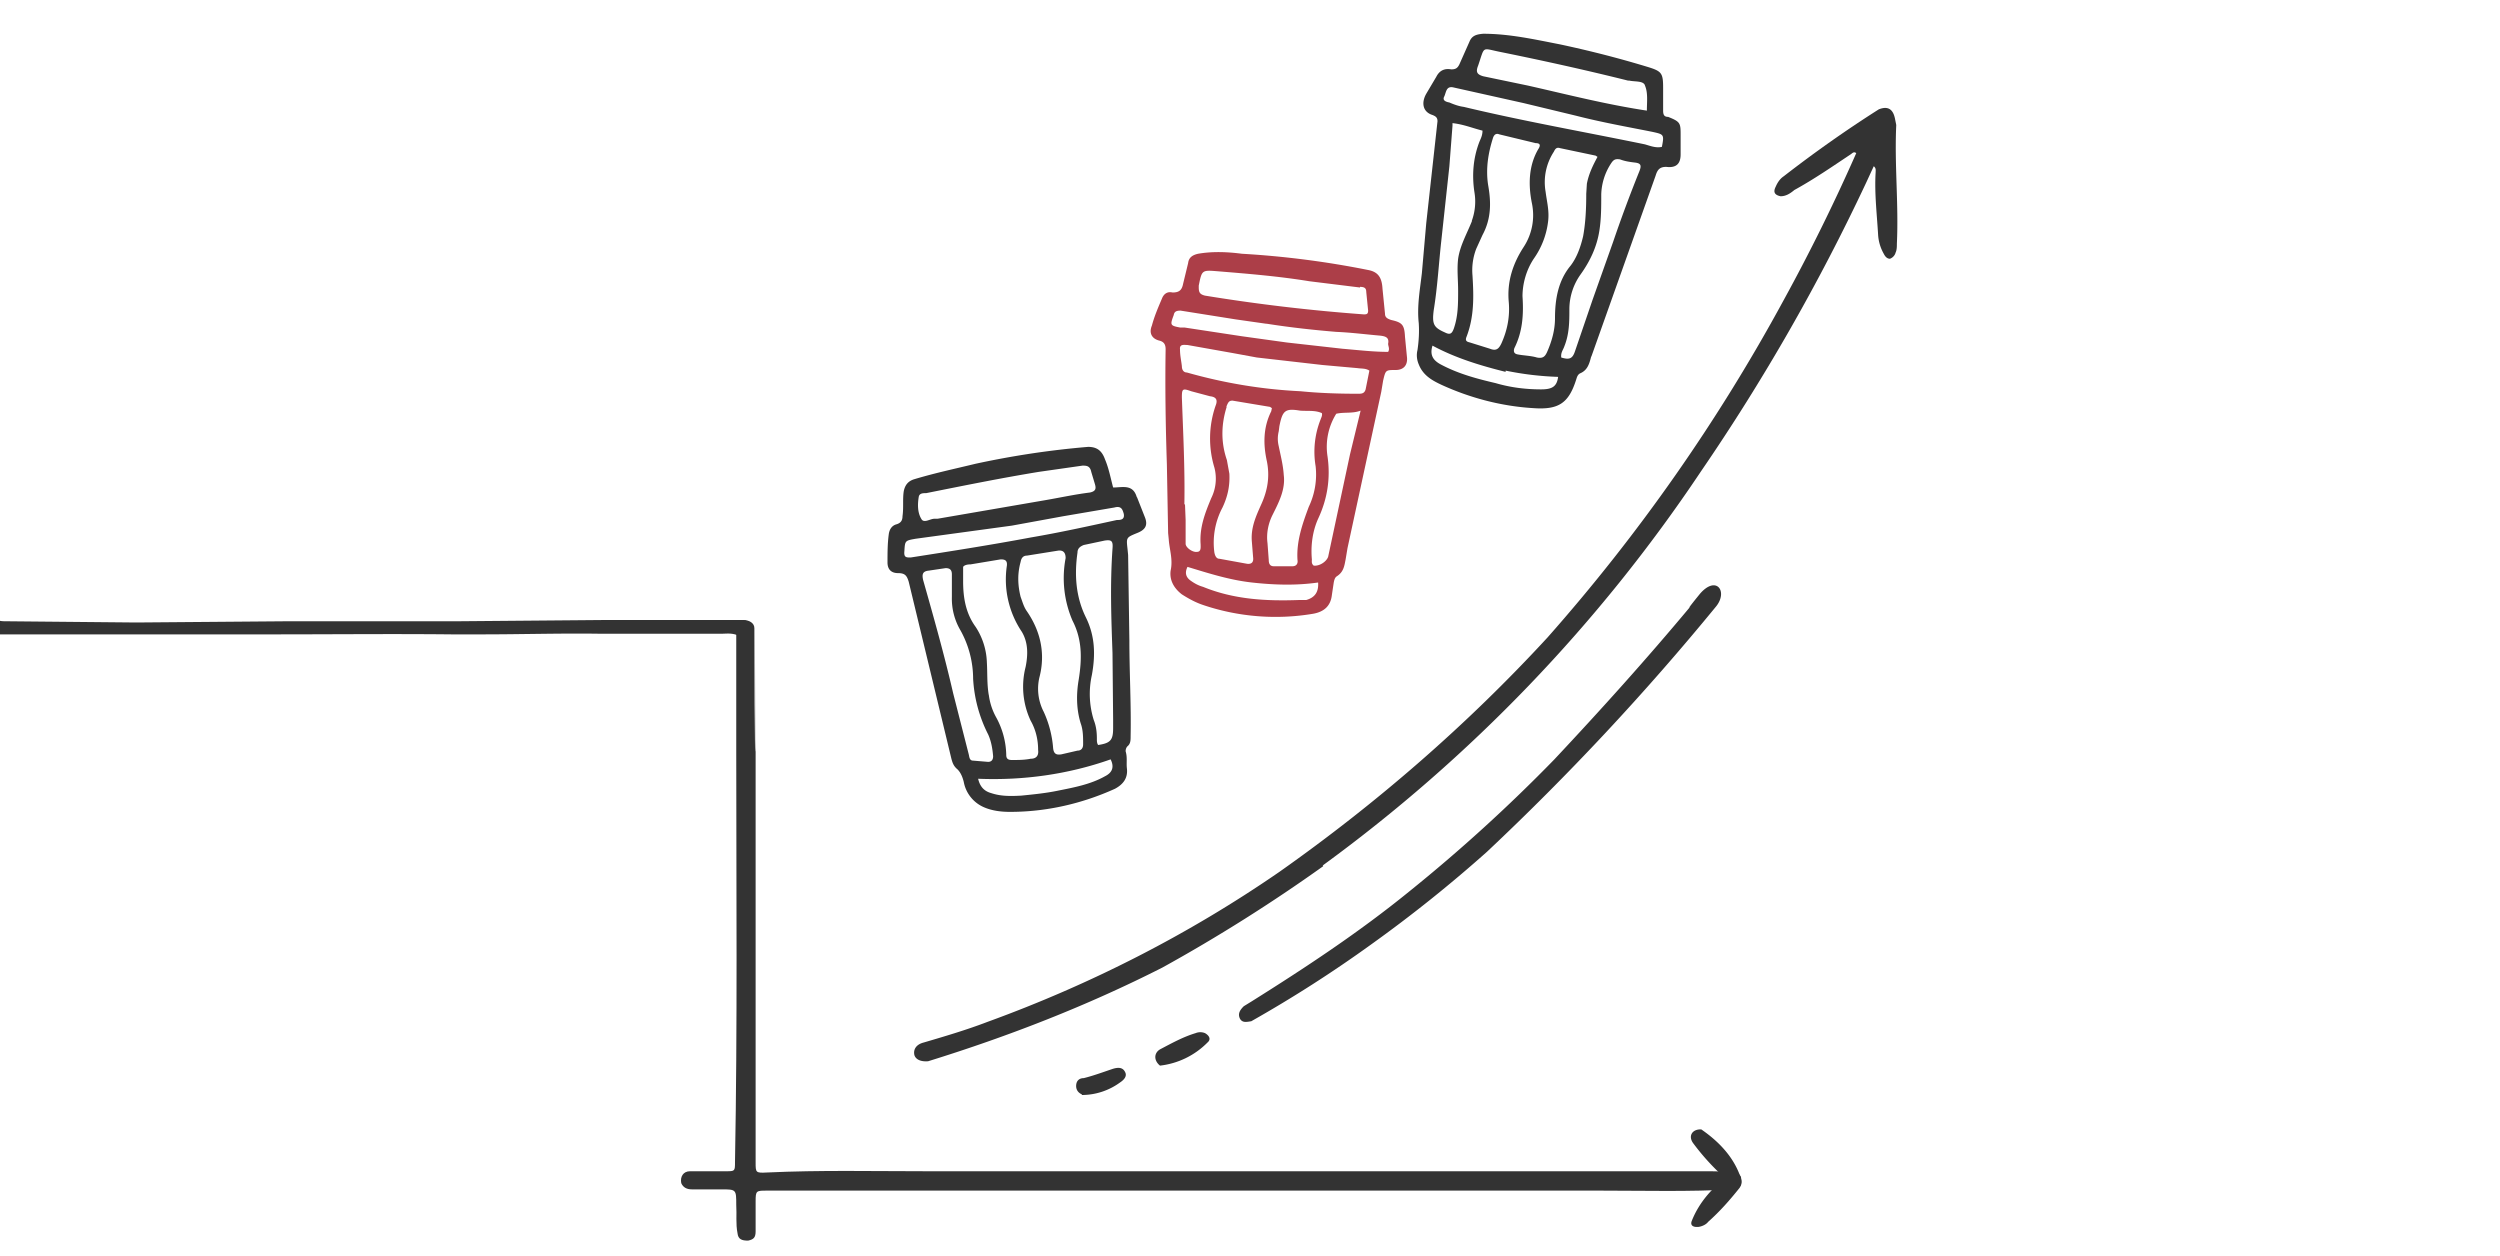 <svg xmlns="http://www.w3.org/2000/svg" width="400" height="201" fill="none" viewBox="0 0 400 201"><g clip-path="url(#a)"><path fill="#333" d="M120.9 106v80c0 1.6 0 1.7 1.8 1.6 8.5-.4 17-.2 25.6-.2h124.4c1.5 0 3 0 4.6.2.9 0 1.4.5 1.3 1.4 0 1-.6 1.3-1.4 1.3-7 .4-14 .2-20.9.2H122.7c-1.7 0-1.8 0-1.8 1.7v4.8c0 1-.3 1.3-1.2 1.5-1 0-1.6-.2-1.7-1.2-.3-1.5-.1-3-.2-4.5 0-2.5 0-2.5-2.4-2.5h-4.7c-.8 0-1.4-.3-1.7-1-.2-1 .3-1.9 1.4-1.9h5.7c1.5 0 1.5 0 1.5-1.5.4-21.8.2-43.7.2-65.5v-20.2s.2-1 1.1-1c1 0 1.8.5 1.8 1.3 0 18.3.2 30.8.2 5.4Z"/><path fill="#333" d="M77.1 101.5c6.4 0 12.7-.2 19-.1h19.2c1.3 0 2.3-.3 4 1 .5-.2 1.2-2 .8-2.4-.3-.5-.5-.8-1.6-.8H96.8l-23.3.2H46.2l-24.4.2-21-.2c-.5 0-1.7 0-2.2-1.2-1.2 0-1.3 1.5-1.3 2.3 0 .8 1.3 1 2.2 1h44.2c9.5 0 19-.1 28.6 0h4.8ZM254.6 57c-.3 1.2-.6 2.2-1.7 2.7-.5.2-.6.7-.7 1-1.2 3.8-2.8 4.9-6.9 4.6-5-.3-10-1.6-14.6-3.7-1.5-.7-3-1.5-3.7-3.3-.3-.7-.4-1.5-.2-2.3.2-1.4.3-2.8.2-4.3-.3-2.7.2-5.4.5-8l.7-8 1.8-16.3c0-.6-.3-.8-.8-1-1.6-.5-1.8-2-1-3.4l1.6-2.7c.5-1 1.3-1.4 2.4-1.2.7 0 1-.2 1.3-.8l1.6-3.6c.4-1 1.1-1.2 2.2-1.3 4.2 0 8.2.9 12.3 1.7 4.7 1 9.4 2.2 14 3.6 2.3.7 2.5 1 2.5 3.4v3.6c0 .7.2 1 .8 1 2 .8 2 1 2 3v3c0 1.5-.7 2.2-2.3 2-1 0-1.4.4-1.7 1.4l-10.3 29V57Zm-20-3c-.2.6.2.7.6.8l3.2 1c1 .4 1.4 0 1.8-.8 1-2.2 1.4-4.4 1.2-6.7-.3-3.3.7-6.2 2.4-8.8a9.3 9.3 0 0 0 1.3-7c-.6-3-.5-6 1-8.6.4-.6.4-1-.4-1l-5.8-1.4c-.5-.2-.8 0-1 .5-.8 2.5-1.2 5-.8 7.6.5 2.8.5 5.4-.9 8l-1 2.2a9.6 9.6 0 0 0-.6 4.3c.2 3.3.3 6.6-1 9.9Zm18.7-16.2c.4-2.2.5-4.5.5-6.8l.1-1.6c.3-1.6 1-3 1.7-4.3l-.3-.2-5.7-1.2c-.6-.2-.8.2-1 .6a8.9 8.9 0 0 0-1.3 6.4c.2 1.6.6 3 .4 4.7a13 13 0 0 1-2.3 6c-1.2 1.8-1.8 4-1.8 6 .2 3 0 5.7-1.3 8.3-.2.6 0 .9.5 1 1 .2 2.1.2 3.1.5 1 .2 1.3-.2 1.6-.8.8-1.8 1.3-3.6 1.3-5.5 0-3 .5-6 2.5-8.4 1-1.3 1.6-3 2-4.7Zm-17.8-2.5a9 9 0 0 0 .4-4.6c-.4-2.7-.2-5.4.8-8 .2-.5.5-1 .5-1.8-1.6-.4-3-1-4.8-1.2v.4l-.5 6.5-1.3 12c-.4 3.6-.6 7.3-1.2 11-.3 2.3 0 2.8 1.8 3.6.8.4 1.1.2 1.4-.6.7-2 .7-4 .7-6.1 0-1.7-.2-3.4 0-5.1.3-2.1 1.4-4 2.2-6v-.1Zm9-21.6c6.2 1.4 12.4 3 19 4 0-1.4.2-2.8-.3-4-.2-.8-1.6-.6-2.5-.8h-.2c-6.8-1.7-13.6-3.2-20.5-4.6-3-.6-2.4-1-3.5 2.2-.4 1-.2 1.4.8 1.7l7.2 1.5ZM254.8 48l3.3-9.3a218 218 0 0 1 4.2-11.3c.4-1 .2-1.3-.8-1.4-.8-.1-1.5-.2-2.3-.5-.7-.1-1 0-1.4.6a9.5 9.5 0 0 0-1.6 5c0 2 0 3.9-.3 5.8-.4 2.6-1.5 4.9-3 7a9.6 9.6 0 0 0-1.8 5.5c0 2 0 4-.8 6-.2.6-.6 1-.5 1.8 1.3.4 1.8.2 2.2-1l2.8-8.2Zm-2.7-29.5-8.3-2-11.2-2.5c-1.2-.3-1.2.7-1.5 1.4-.4.7.3.9.8 1 .7.3 1.5.6 2.3.7 9.6 2.3 19.3 4 29 6 1 .3 1.8.6 2.7.4.4-2 .3-2-1.5-2.4-4-.8-8-1.5-12.3-2.6Zm-11.2 41c-4-1-8-2.2-11.7-4.2-.5 1.6.2 2.4 1.3 3 2.8 1.5 5.8 2.3 8.8 3 2.4.7 4.8 1 7.3 1 1.8 0 2.5-.5 2.7-2a49 49 0 0 1-8.4-1v.2Z"/><path fill="#AC3E48" d="m221 62.7-5.4 25-.3 1.8c-.2 1-.3 2-1.4 2.7-.3.2-.4.5-.5 1l-.3 2c-.2 1.8-1.3 2.7-3 3-5.9 1-12 .5-17.6-1.4-1.2-.4-2.3-1-3.4-1.7-1.3-1-2-2.3-1.8-3.8.4-1.8-.2-3.4-.3-5l-.1-1-.2-11c-.2-6-.3-12.3-.2-18.4 0-.7-.2-1.2-1-1.4-1.2-.3-1.7-1.2-1.2-2.4.4-1.5 1-2.9 1.6-4.3.3-.8.9-1.2 1.7-1 1.1 0 1.5-.4 1.7-1.4l.8-3.3c.1-.9.7-1.3 1.6-1.5 2.3-.4 4.7-.3 7 0a145.3 145.3 0 0 1 20.2 2.6c1.6.3 2.2 1.2 2.3 3l.4 4c0 .6.4.8 1 1 1.8.4 2.1.8 2.2 2.7l.3 3.1c.2 1.4-.5 2.2-1.8 2.2-1.6 0-1.6 0-2 1.7l-.3 1.8ZM196.3 65c-.9 2.8-1 5.7 0 8.6l.4 2.2c.1 2-.3 3.7-1.1 5.4a12 12 0 0 0-1.3 7.2c.1.5.3 1 .8 1l4.4.8c.7.1 1.1-.2 1-1l-.2-2.5c-.2-2.2.6-4 1.5-6 1-2.2 1.4-4.4.9-6.9-.6-2.7-.6-5.4.7-8l.1-.5-.3-.2-6-1c-.6 0-.7.3-1 1h.1Zm4.8-7.8-3.8-.7-7.3-1.3c-.5 0-1.3-.2-1.2.7 0 1 .2 1.8.3 2.7 0 .6.3 1 .8 1 6 1.7 12 2.7 18.2 3 3 .3 6.1.4 9.2.4.5 0 1 0 1.2-.7l.6-3c-.6-.4-1.3-.3-1.9-.4l-5.6-.5-10.5-1.2Zm3.5 11.8c-.2.8-.2 1.6 0 2.4.3 1.5.7 3 .8 4.6.3 2.3-.8 4.4-1.8 6.4-.7 1.4-1 3-.8 4.5l.2 2.7c0 .6.2 1 .8 1h3c.6 0 .9-.4.8-1-.2-3 .8-5.8 1.8-8.5a12 12 0 0 0 1.1-6.5 14 14 0 0 1 .8-7.5c.1-.3.3-.6.2-1-1.1-.5-2.3-.3-3.5-.4-2.4-.4-2.8 0-3.3 2.5l-.1.8Zm13-23-8.1-1c-4.9-.8-9.8-1.2-14.7-1.6-2.5-.2-2.5-.2-3 2.3v.3c0 .8.2 1.1 1 1.3a288 288 0 0 0 25.4 3c.4 0 .7 0 .7-.6l-.3-3c0-.6-.3-.8-1-.8Zm-28 34.7.1 2.5V87c0 .6 1.1 1.4 1.8 1.3.7 0 .6-.7.6-1.2-.2-2.7.7-5 1.7-7.4a7 7 0 0 0 .5-4.9 16 16 0 0 1 .2-9.9c.4-1 0-1.4-.9-1.5l-3-.8c-1.4-.5-1.5-.4-1.5 1 .2 5.7.5 11.3.4 17.1h.1Zm13-28.9-4.9-.7-8.8-1.4c-.6 0-1 .1-1.1.7-.6 1.6-.6 1.7 1 2h.7l9.2 1.4 7.2 1 8.9 1c2.4.2 4.9.5 7.3.5.3-.5 0-.9 0-1.3.2-1-.4-1.2-1.3-1.3-2.3-.2-4.6-.5-7-.6-3.6-.3-7.3-.7-11.1-1.3h-.1Zm11.2 14.4a10 10 0 0 0-1.4 6.8c.5 3.5 0 6.8-1.5 10-.9 2-1.2 4.3-1 6.5 0 .3-.1.7.3 1 .9.1 2-.6 2.3-1.4l3.5-16.4 1.7-7c-1.3.5-2.6.2-3.9.5Zm-6 29.8h1.2c1.4-.4 2-1.3 1.9-2.8-3.5.5-7 .4-10.6 0-3.6-.4-7-1.5-10.3-2.5-.5 1-.2 1.7.5 2.2.7.5 1.3.8 2 1 4.9 2 10 2.3 15.4 2.1h-.1Z"/><path fill="#333" d="m181.9 79.5 1.3 3.3c.5 1.3 0 2-1.3 2.5-1.7.7-1.7.7-1.5 2.5l.1 1 .2 13.7c0 5.1.3 10.2.2 15.3 0 .6 0 1.2-.5 1.6-.2.2-.3.5-.3.8.3 1 .1 1.8.2 2.7.2 1.6-.6 2.6-1.9 3.3-5.3 2.4-11 3.7-16.8 3.7-1.5 0-3-.2-4.3-.8a5.5 5.5 0 0 1-3.1-4c-.2-.8-.5-1.5-1-2-.6-.5-.8-1-1-1.8l-6.8-28.2c-.3-1-.6-1.4-1.7-1.4s-1.7-.6-1.7-1.7c0-1.5 0-3 .2-4.5.1-.8.5-1.4 1.2-1.6.7-.2 1-.6 1-1.3.2-1.4 0-2.7.2-4 .2-1 .7-1.6 1.6-1.9 3.3-1 6.6-1.7 9.9-2.5 6-1.3 12-2.2 18-2.7 1.4 0 2.2.6 2.7 2 .6 1.4.9 3 1.3 4.5 1.5 0 3.2-.6 3.8 1.6Zm-18.6 16c.3.8.5 1.6 1 2.3 2.2 3.2 3 6.8 2 10.6a8 8 0 0 0 .7 5.5 17 17 0 0 1 1.5 5.8c.1 1 .6 1.1 1.3 1l2.6-.6c.6 0 .9-.4.9-1 0-1.2 0-2.3-.4-3.4-.7-2.3-.7-4.7-.3-7 .5-3.2.6-6.3-1-9.4a17.2 17.2 0 0 1-1.1-10c0-.9-.4-1.3-1.2-1.2l-5 .8c-.6 0-.9.4-1 1-.5 1.8-.5 3.6 0 5.6Zm-5.1 15.6a10 10 0 0 0 1.2 3.7 13 13 0 0 1 1.6 6c0 .6.3.8.9.8 1 0 2 0 3-.2 1 0 1.3-.6 1.2-1.4 0-1.7-.4-3.3-1.2-4.7a12.8 12.8 0 0 1-.8-8.6c.4-2 .4-3.9-.6-5.6a15 15 0 0 1-2.4-10.6c.1-.9-.4-1-1-1l-4.8.8c-.5 0-1 .1-1.2.4V93c0 2.6.4 5.1 2 7.3a11 11 0 0 1 1.8 5.7c.1 1.7 0 3.4.3 5.2Zm19.9 4-.1-10.6c-.2-5.6-.4-11 0-16.7.1-1.2-.1-1.5-1.3-1.3l-3.3.7c-.5.2-1 .5-1 1.2-.5 3.5-.3 7 1.3 10.3 1.5 3 1.6 6 1 9.3a14 14 0 0 0 .3 7.2c.4 1 .5 2 .5 3 0 .4 0 .7.2 1 2-.3 2.4-.8 2.4-2.7v-1.4ZM167.4 80c2.3-.4 4.6-.9 7-1.2.9-.2 1-.6.8-1.3l-.6-2c-.2-1-.8-1-1.4-1l-7 1c-6.1 1-12 2.2-18 3.4-.5 0-1.1 0-1.2.6-.2 1.2-.2 2.5.4 3.5.4.8 1.4 0 2.1 0h.5l17.4-3Zm-11.7 28.6a16 16 0 0 0-2-7.7 10 10 0 0 1-1.4-5.4v-3.6c0-.7-.3-1-1-1l-2.7.4c-1 .1-1.1.6-.9 1.5 1.7 6 3.4 12 4.8 18.1l2.5 9.8c.1.4.1 1 .7 1l2.4.2c.5 0 .8-.3.8-.9-.1-1.2-.3-2.4-.8-3.5a22.3 22.3 0 0 1-2.4-8.9Zm14.4-26-8.2 1.5-15.4 2.1c-1.7.3-1.7.3-1.8 2-.1 1 .3 1 1 1 6.4-1 12.8-2 19.2-3.2 4.7-.8 9.2-1.8 13.8-2.8.5 0 1.3 0 1.1-1-.2-.7-.4-1.3-1.5-1l-8.2 1.4Zm-6.7 44.7c2-.2 4-.4 5.9-.8 2.5-.5 5.2-1 7.5-2.3 1.2-.6 1.5-1.5.9-2.7-6.8 2.4-14 3.4-21.2 3.1.3 1.3 1 2 2.1 2.3 1.5.5 3 .5 4.8.4Zm48.3 11.3a264 264 0 0 1-25.7 16.2c-12 6.1-24.6 11-37.5 15-1.2.1-2-.3-2.2-1-.2-.9.3-1.7 1.5-2 3.4-1 6.8-2 10.2-3.3 16.5-6 32.2-14 46.7-24 15.6-11 30-23.5 42.9-37.5a290.4 290.4 0 0 0 37.8-54A303 303 0 0 0 297 24.5c-.4-.3-.6 0-.9.2-3 2-5.9 4-9 5.7-.6.5-1.3 1-2.2 1-1-.2-1.2-.7-.8-1.5.3-.7.7-1.3 1.3-1.7 4.9-3.8 10-7.4 15.2-10.7 1.5-.6 2.3 0 2.6 1.5l.2 1c-.3 6.4.4 12.6.1 19 0 .4 0 1-.2 1.4-.1.4-.4.8-.9 1-.5 0-.8-.4-1-.8a7 7 0 0 1-.9-3c-.2-3.4-.6-6.7-.4-10 0-.3.1-.7-.3-1l-1.2 2.6a329.6 329.6 0 0 1-26.5 46.3 249.6 249.6 0 0 1-60.5 63h.1Zm7.7 12.5a206 206 0 0 1-19.2 12.3c-.7.1-1.4.3-1.8-.4-.4-.8 0-1.4.6-2l1.3-.8c8.6-5.4 17.1-11 25.1-17.5 8.2-6.6 16-13.7 23.3-21.2 7.5-8 14.8-16.1 21.8-24.5 0 0-1.1 1.2 1.5-2 2.6-3 4.5-.4 2.6 2a413.4 413.4 0 0 1-36.7 39.3 222 222 0 0 1-18.5 14.8Zm-33.8 19.4c-1-.8-1-2 0-2.6 1.9-1 3.7-2 5.7-2.6a2 2 0 0 1 1.5 0c.7.4 1 1 .4 1.5a12.7 12.7 0 0 1-7.6 3.7Zm91.5 17.3c1.4.1 2 1.2 1.2 2.3-1.6 2-3.1 3.7-5 5.4-.3.4-.9.7-1.5.8-1 .1-1.4-.3-1.1-1 1.2-3 3.4-5.5 6.3-7.5h.1Z"/><path fill="#333" d="M272.1 180.7c-1.4 0-2 1.1-1.2 2.2a37 37 0 0 0 5 5.5c.3.4.9.6 1.5.7 1 .2 1.4-.2 1-1-1.1-3-3.3-5.4-6.2-7.4h-.1Zm-99-5.6c-.7-.3-1-.9-.9-1.6.1-.7.6-1 1.2-1 1.6-.4 3.2-1 4.7-1.5.7-.2 1.5-.3 1.9.5.4.7-.2 1.3-.8 1.7a10.4 10.4 0 0 1-6 2h-.1Z"/></g><defs><clipPath id="a"><path fill="#fff" d="M0 0H400V200H0z" transform="translate(0 .5)"/></clipPath></defs></svg>